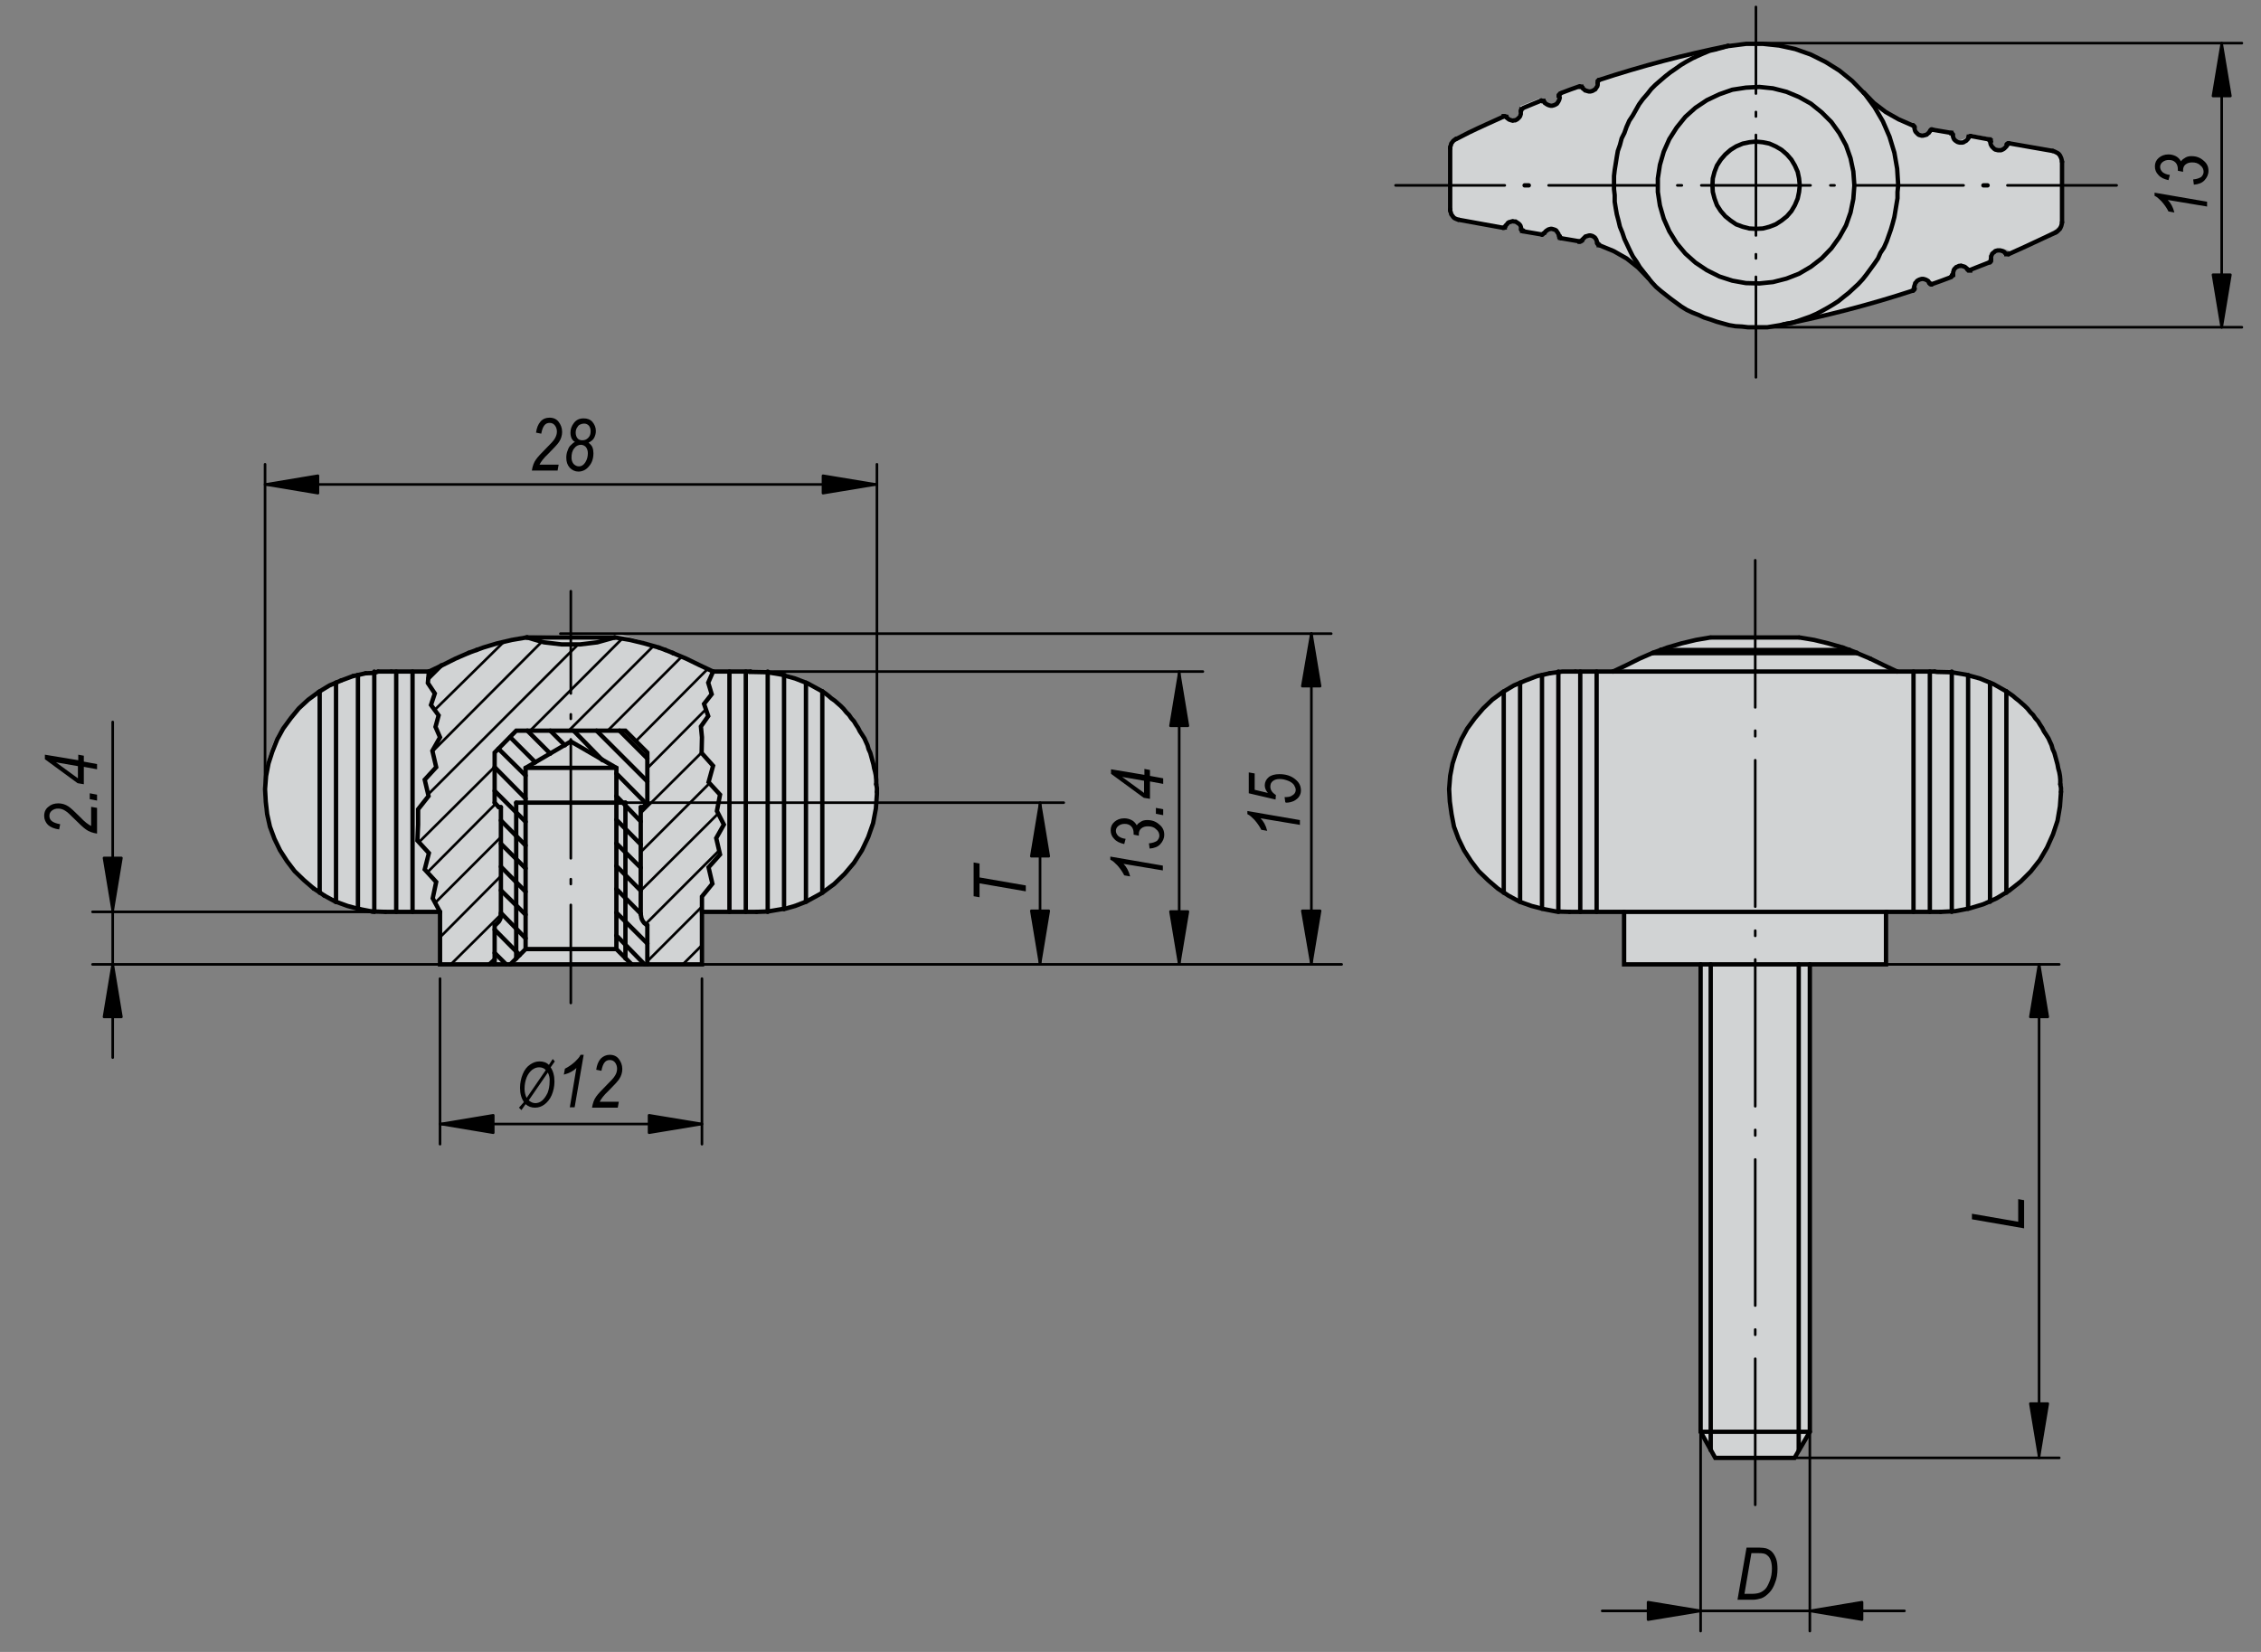 <?xml version="1.0" encoding="utf-8"?>
<!-- Generator: Adobe Illustrator 16.0.3, SVG Export Plug-In . SVG Version: 6.00 Build 0)  -->
<!DOCTYPE svg PUBLIC "-//W3C//DTD SVG 1.1//EN" "http://www.w3.org/Graphics/SVG/1.1/DTD/svg11.dtd">
<svg version="1.1" id="K0274-06652-0004X8" xmlns="http://www.w3.org/2000/svg" xmlns:xlink="http://www.w3.org/1999/xlink" x="0px"
	 y="0px" width="650px" height="475px" viewBox="0 0 650 475" enable-background="new 0 0 650 475" xml:space="preserve">
<rect x="0" y="0" width="650" height="475" fill="#808080" stroke="none"/>
<path fill="#D1D3D4" d="M448,193.3l15.9-0.4l14.6-6.6l11.8-3.3l27,0.2l13.7,3.5l14.4,6.1h15.3c0,0,31.8,5,31.8,34.5
	c0,29.5-31.4,35.1-31.4,35.1l-19.2-0.2l0.2,15l-22,0.2l0.2,133.9l-4.8,7.9l-22,0.2l-5.2-7.6l0.4-134.2l-22.2-0.4l0.2-15.5l-19.2,0.6
	c0,0-31.2-4.8-31.2-34.7S448,193.3,448,193.3z"/>
<line fill="none" stroke="#000000" stroke-width="1.25" stroke-linecap="round" stroke-miterlimit="1.5" x1="488.9" y1="411.7" x2="488.9" y2="277.3"/>
<polyline fill="none" stroke="#000000" stroke-width="1.25" stroke-linecap="round" stroke-miterlimit="1.5" points="488.9,411.7 
	493.1,419.2 515.9,419.2 520.3,411.7 520.3,277.3 "/>
<line fill="none" stroke="#000000" stroke-width="1.25" stroke-linecap="round" stroke-miterlimit="1.5" x1="488.9" y1="411.7" x2="520.3" y2="411.7"/>
<polyline fill="none" stroke="#000000" stroke-width="1.25" stroke-linecap="round" stroke-miterlimit="1.5" points="592.5,227.7 
	592.5,226.6 592.3,225.5 "/>
<line fill="none" stroke="#000000" stroke-width="1.25" stroke-linecap="round" stroke-miterlimit="1.5" x1="452.9" y1="193.1" x2="463.7" y2="193.1"/>
<polyline fill="none" stroke="#000000" stroke-width="1.25" stroke-linecap="round" stroke-miterlimit="1.5" points="452.9,193.1 
	449.1,193.1 445.5,193.6 "/>
<line fill="none" stroke="#000000" stroke-width="1.25" stroke-linecap="round" stroke-miterlimit="1.5" x1="451.2" y1="262.2" x2="466.9" y2="262.2"/>
<polyline fill="none" stroke="#000000" stroke-width="1.25" stroke-linecap="round" stroke-miterlimit="1.5" points="557.9,262.2 
	562.1,262 566.2,261.2 570.2,260 574,258.3 577.6,256.1 580.9,253.5 583.8,250.6 586.4,247.3 588.5,243.7 590.2,239.9 591.5,236 
	592.2,231.9 592.5,227.7 "/>
<line fill="none" stroke="#000000" stroke-width="1.25" stroke-linecap="round" stroke-miterlimit="1.5" x1="576.8" y1="198.8" x2="576.8" y2="256.7"/>
<polyline fill="none" stroke="#000000" stroke-width="1.25" stroke-linecap="round" stroke-miterlimit="1.5" points="576.8,198.8 
	573.1,196.7 569.2,195.1 565.2,194 561,193.3 556.8,193.2 556.2,193.1 "/>
<line fill="none" stroke="#000000" stroke-width="1.25" stroke-linecap="round" stroke-miterlimit="1.5" x1="504.6" y1="193.1" x2="545.4" y2="193.1"/>
<line fill="none" stroke="#000000" stroke-width="1.25" stroke-linecap="round" stroke-miterlimit="1.5" x1="572.1" y1="196.3" x2="572.1" y2="259.3"/>
<line fill="none" stroke="#000000" stroke-width="1.25" stroke-linecap="round" stroke-miterlimit="1.5" x1="565.8" y1="194.1" x2="565.8" y2="261.3"/>
<line fill="none" stroke="#000000" stroke-width="1.25" stroke-linecap="round" stroke-miterlimit="1.5" x1="561.1" y1="193.1" x2="561.1" y2="262.2"/>
<line fill="none" stroke="#000000" stroke-width="1.25" stroke-linecap="round" stroke-miterlimit="1.5" x1="554.8" y1="193.1" x2="554.8" y2="262.2"/>
<line fill="none" stroke="#000000" stroke-width="1.25" stroke-linecap="round" stroke-miterlimit="1.5" x1="550.1" y1="193.1" x2="550.1" y2="262.2"/>
<line fill="none" stroke="#000000" stroke-width="1.25" stroke-linecap="round" stroke-miterlimit="1.5" x1="459" y1="193.1" x2="459" y2="262.2"/>
<line fill="none" stroke="#000000" stroke-width="1.25" stroke-linecap="round" stroke-miterlimit="1.5" x1="454.3" y1="193.1" x2="454.3" y2="262.2"/>
<line fill="none" stroke="#000000" stroke-width="1.25" stroke-linecap="round" stroke-miterlimit="1.5" x1="448" y1="193.1" x2="448" y2="262.2"/>
<line fill="none" stroke="#000000" stroke-width="1.25" stroke-linecap="round" stroke-miterlimit="1.5" x1="443.3" y1="194.1" x2="443.3" y2="261.3"/>
<line fill="none" stroke="#000000" stroke-width="1.25" stroke-linecap="round" stroke-miterlimit="1.5" x1="437" y1="196.3" x2="437" y2="259.3"/>
<line fill="none" stroke="#000000" stroke-width="1.25" stroke-linecap="round" stroke-miterlimit="1.5" x1="432.3" y1="198.8" x2="432.3" y2="256.7"/>
<polyline fill="none" stroke="#000000" stroke-width="1.25" stroke-linecap="round" stroke-miterlimit="1.5" points="545.4,193.1 
	541.6,191.3 537.7,189.4 "/>
<polyline fill="none" stroke="#000000" stroke-width="1.25" stroke-linecap="round" stroke-miterlimit="1.5" points="475.2,187.8 
	533.9,187.8 537.7,189.4 "/>
<line fill="none" stroke="#000000" stroke-width="1.25" stroke-linecap="round" stroke-miterlimit="1.5" x1="533.8" y1="187.7" x2="531.7" y2="186.9"/>
<polyline fill="none" stroke="#000000" stroke-width="1.25" stroke-linecap="round" stroke-miterlimit="1.5" points="529.8,186.2 
	525.6,185 521.5,184 517.3,183.3 "/>
<polyline fill="none" stroke="#000000" stroke-width="1.25" stroke-linecap="round" stroke-miterlimit="1.5" points="491.7,183.3 
	487.6,184 483.4,185 479.3,186.2 477.4,186.9 "/>
<polyline fill="none" stroke="#000000" stroke-width="1.25" stroke-linecap="round" stroke-miterlimit="1.5" points="475.2,187.7 
	471.3,189.4 467.5,191.3 463.7,193.1 "/>
<line fill="none" stroke="#000000" stroke-width="1.25" stroke-linecap="round" stroke-miterlimit="1.5" x1="531.7" y1="186.9" x2="529.8" y2="186.2"/>
<line fill="none" stroke="#000000" stroke-width="1.25" stroke-linecap="round" stroke-miterlimit="1.5" x1="533.9" y1="187.8" x2="533.8" y2="187.7"/>
<line fill="none" stroke="#000000" stroke-width="1.25" stroke-linecap="round" stroke-miterlimit="1.5" x1="477.4" y1="186.9" x2="475.2" y2="187.7"/>
<line fill="none" stroke="#000000" stroke-width="1.25" stroke-linecap="round" stroke-miterlimit="1.5" x1="477.4" y1="186.9" x2="531.7" y2="186.9"/>
<line fill="none" stroke="#000000" stroke-width="1.25" stroke-linecap="round" stroke-miterlimit="1.5" x1="463.7" y1="193.1" x2="504.6" y2="193.1"/>
<line fill="none" stroke="#000000" stroke-width="1.25" stroke-linecap="round" stroke-miterlimit="1.5" x1="545.4" y1="193.1" x2="556.2" y2="193.1"/>
<polyline fill="none" stroke="#000000" stroke-width="1.25" stroke-linecap="round" stroke-miterlimit="1.5" points="445.5,193.6 
	441.9,194.4 438.5,195.7 435.2,197.1 432,199 429,201.2 426.4,203.7 424,206.5 421.8,209.5 420.1,212.6 418.7,216.1 417.6,219.5 
	416.9,223.1 416.6,226.9 416.8,230.5 417.3,234.1 418,237.7 419.3,241.2 420.9,244.5 422.9,247.6 425.1,250.5 427.8,253.1 
	430.6,255.5 433.6,257.5 436.9,259.3 440.3,260.5 443.8,261.4 447.4,262.1 451.2,262.2 "/>
<polyline fill="none" stroke="#000000" stroke-width="1.25" stroke-linecap="round" stroke-miterlimit="1.5" points="592.3,225.5 
	592.3,224.2 592.2,223.1 592,222 591.7,220.9 591.5,219.8 591.2,218.7 590.9,217.6 590.6,216.5 590.1,215.4 589.8,214.3 
	589.3,213.2 588.9,212.3 588.2,211.2 587.6,210.3 587.1,209.3 586.5,208.4 585.9,207.4 585.1,206.5 584.5,205.6 583.7,204.8 
	582.9,203.8 582.1,203 581.3,202.3 580.4,201.5 579.5,200.8 578.7,200.1 577.7,199.4 576.8,198.8 "/>
<line fill="none" stroke="#000000" stroke-width="1.25" stroke-linecap="round" stroke-miterlimit="1.5" x1="492" y1="183.3" x2="517.1" y2="183.3"/>
<polyline fill="none" stroke="#000000" stroke-width="1.25" stroke-linecap="round" stroke-miterlimit="1.5" points="466.9,262.2 
	466.9,277.3 542.2,277.3 542.2,262.2 466.9,262.2 "/>
<line fill="none" stroke="#000000" stroke-width="1.25" stroke-linecap="round" stroke-miterlimit="1.5" x1="542.2" y1="262.2" x2="557.9" y2="262.2"/>
<line fill="none" stroke="#000000" stroke-width="1.25" stroke-linecap="round" stroke-miterlimit="1.5" x1="491.8" y1="417" x2="491.8" y2="277.3"/>
<line fill="none" stroke="#000000" stroke-width="1.25" stroke-linecap="round" stroke-miterlimit="1.5" x1="517.1" y1="417" x2="517.1" y2="277.3"/>
<line fill="none" stroke="#000000" stroke-width="0.75" stroke-linecap="round" stroke-miterlimit="1.5" x1="547.5" y1="463.2" x2="460.6" y2="463.2"/>
<line fill="none" stroke="#000000" stroke-width="0.75" stroke-linecap="round" stroke-miterlimit="1.5" x1="488.9" y1="411.7" x2="488.9" y2="469"/>
<line fill="none" stroke="#000000" stroke-width="0.75" stroke-linecap="round" stroke-miterlimit="1.5" x1="520.3" y1="411.7" x2="520.3" y2="469"/>
<line fill="none" stroke="#000000" stroke-width="0.75" stroke-linecap="round" stroke-miterlimit="1.5" x1="586.2" y1="419.2" x2="586.2" y2="277.3"/>
<line fill="none" stroke="#000000" stroke-width="0.75" stroke-linecap="round" stroke-miterlimit="1.5" x1="515.9" y1="419.2" x2="592" y2="419.2"/>
<line fill="none" stroke="#000000" stroke-width="0.75" stroke-linecap="round" stroke-miterlimit="1.5" x1="542.2" y1="277.3" x2="592" y2="277.3"/>
<line fill="none" stroke="#000000" stroke-width="0.75" stroke-linecap="round" stroke-miterlimit="1.5" x1="504.6" y1="432.7" x2="504.6" y2="390.7"/>
<line fill="none" stroke="#000000" stroke-width="0.75" stroke-linecap="round" stroke-miterlimit="1.5" x1="504.6" y1="383.8" x2="504.6" y2="382.3"/>
<line fill="none" stroke="#000000" stroke-width="0.75" stroke-linecap="round" stroke-miterlimit="1.5" x1="504.6" y1="375.4" x2="504.6" y2="333.4"/>
<line fill="none" stroke="#000000" stroke-width="0.75" stroke-linecap="round" stroke-miterlimit="1.5" x1="504.6" y1="326.5" x2="504.6" y2="324.9"/>
<line fill="none" stroke="#000000" stroke-width="0.75" stroke-linecap="round" stroke-miterlimit="1.5" x1="504.6" y1="318.1" x2="504.6" y2="275.9"/>
<line fill="none" stroke="#000000" stroke-width="0.75" stroke-linecap="round" stroke-miterlimit="1.5" x1="504.6" y1="269.1" x2="504.6" y2="267.6"/>
<line fill="none" stroke="#000000" stroke-width="0.75" stroke-linecap="round" stroke-miterlimit="1.5" x1="504.6" y1="260.7" x2="504.6" y2="218.6"/>
<line fill="none" stroke="#000000" stroke-width="0.75" stroke-linecap="round" stroke-miterlimit="1.5" x1="504.6" y1="211.7" x2="504.6" y2="210.1"/>
<line fill="none" stroke="#000000" stroke-width="0.75" stroke-linecap="round" stroke-miterlimit="1.5" x1="504.6" y1="203.4" x2="504.6" y2="161.1"/>
<g>
	<path d="M581.9,353.2l-15-2.6V349l13.3,2.3v-6.5l1.7,0.3V353.2z"/>
</g>
<g>
	<path d="M499.5,460l2.6-15h3.7c0.8,0,1.5,0.1,1.9,0.2c0.6,0.2,1.2,0.5,1.7,1c0.5,0.5,0.9,1.2,1.2,2c0.3,0.8,0.4,1.8,0.4,2.9
		c0,1.5-0.2,2.8-0.7,4c-0.4,1.2-1,2.2-1.7,2.9s-1.4,1.3-2.3,1.6c-0.7,0.2-1.5,0.4-2.4,0.4H499.5z M501.5,458.3h2
		c0.9,0,1.7-0.1,2.3-0.3c0.6-0.2,1.2-0.6,1.7-1.1s0.9-1.4,1.3-2.4s0.6-2.2,0.6-3.5c0-1.1-0.2-2.1-0.5-2.7c-0.3-0.7-0.8-1.1-1.3-1.4
		c-0.4-0.2-1-0.3-1.9-0.3h-2.2L501.5,458.3z"/>
</g>
<polyline stroke="#000000" stroke-width="0.75" stroke-linecap="round" stroke-linejoin="round" stroke-miterlimit="1.5" points="
	473.8,463.2 473.8,460.7 488.9,463.2 473.8,465.7 473.8,463.2 "/>
<polyline stroke="#000000" stroke-width="0.75" stroke-linecap="round" stroke-linejoin="round" stroke-miterlimit="1.5" points="
	535.3,463.2 535.3,465.7 520.3,463.2 535.3,460.7 535.3,463.2 "/>
<polyline stroke="#000000" stroke-width="0.75" stroke-linecap="round" stroke-linejoin="round" stroke-miterlimit="1.5" points="
	586.2,292.4 583.7,292.4 586.2,277.3 588.7,292.4 586.2,292.4 "/>
<polyline stroke="#000000" stroke-width="0.75" stroke-linecap="round" stroke-linejoin="round" stroke-miterlimit="1.5" points="
	586.2,403.6 588.7,403.6 586.2,418.7 583.7,403.6 586.2,403.6 "/>
<path fill="#D1D3D4" d="M107.8,192.9l15.1,0.7c0,0,10.5-5.7,16.1-7.8c5.5-2,12-3,12-3l27.1-0.4c0,0,8.5,2.2,13.7,4.4
	c5.2,2.2,12.9,6.1,12.9,6.1l16.4-0.2c0,0,30.6,2.8,30.6,37.5c0,27.5-31,31.6-31,31.6h-19v15.1l-75.5,0.2v-15l-19-0.2
	c0,0-31.4-4.2-31.4-34.3S107.8,192.9,107.8,192.9z"/>
<path fill="#D1D3D4" d="M417.3,40.3l14.4-7c0,0,2.2,2,3.7,1.1c1.5-0.9,1.7-3.9,1.7-3.9l5.5-2.2c0,0,1.8,3.1,3.9,1.8s2.4-3.7,2.4-3.7
	l4.8-2c0,0,3,2.8,4.1,1.7c1.1-1.1,2.4-3.5,2.4-3.5s12.2-3.9,17.9-5.5c5.7-1.7,26.4-4.8,26.4-4.8s8.1,0,13.7,2.6
	c5.5,2.6,10,4.6,14.6,8.9c4.6,4.2,8.3,8.1,8.3,8.1l8.5,3.7c0,0,0.7,2.8,2.2,3.1C553.2,39,555,37,555,37l5.2,0.6c0,0,0.6,2,2.4,2.6
	c1.8,0.6,3.9-1.7,3.9-1.7l4.8,0.9c0,0,0.6,3.3,2.6,3.7c2,0.4,3.7-2.2,3.7-2.2l12.9,2.6l1.8,2.4l0.6,18.1l-2,2l-12.4,6.6
	c0,0-2.8-1.7-4.4-0.9s-2.8,3.5-2.8,3.5l-5,2.4c0,0-2-2.2-3.1-1.8c-1.1,0.4-3,3.9-3,3.9l-4.8,1.5c0,0-2-2-3.7-1.3
	c-1.7,0.7-2.6,3.9-2.6,3.9s-9.2,2.8-14.2,4.1c-5,1.3-22.9,5.4-22.9,5.4l-7.6,0.6c0,0-10.3-0.4-13.3-1.8c-3-1.5-8.9-4.1-12.2-7
	c-3.3-3-8.9-9.2-8.9-9.2s-3.7-2.8-5.9-3.3c-2.2-0.6-5.2-2.2-5.2-2.2s-0.4-2.6-1.8-2.8c-1.5-0.2-3.7,1.8-3.7,1.8l-4.8-0.7
	c0,0-1.1-2.8-2.8-3c-1.7-0.2-3.3,1.7-3.3,1.7l-5.4-0.7c0,0-0.7-2.8-2.2-3c-1.5-0.2-3.5,2-3.5,2l-12.9-2.8l-2-2.4V42.9L417.3,40.3z"
	/>
<polyline fill="none" stroke="#000000" stroke-width="1.25" stroke-linecap="round" stroke-miterlimit="1.5" points="252.1,227.7 
	252.1,226.6 251.9,225.5 "/>
<line fill="none" stroke="#000000" stroke-width="1.25" stroke-linecap="round" stroke-miterlimit="1.5" x1="112.5" y1="193.1" x2="108.7" y2="193.1"/>
<line fill="none" stroke="#000000" stroke-width="1.25" stroke-linecap="round" stroke-miterlimit="1.5" x1="236.4" y1="198.8" x2="236.4" y2="256.7"/>
<line fill="none" stroke="#000000" stroke-width="1.25" stroke-linecap="round" stroke-miterlimit="1.5" x1="231.7" y1="196.3" x2="231.7" y2="259.3"/>
<line fill="none" stroke="#000000" stroke-width="1.25" stroke-linecap="round" stroke-miterlimit="1.5" x1="225.4" y1="194.1" x2="225.4" y2="261.3"/>
<line fill="none" stroke="#000000" stroke-width="1.25" stroke-linecap="round" stroke-miterlimit="1.5" x1="214.4" y1="193.1" x2="214.4" y2="262.2"/>
<line fill="none" stroke="#000000" stroke-width="1.25" stroke-linecap="round" stroke-miterlimit="1.5" x1="209.7" y1="193.1" x2="209.7" y2="262.2"/>
<line fill="none" stroke="#000000" stroke-width="1.25" stroke-linecap="round" stroke-miterlimit="1.5" x1="118.6" y1="193.1" x2="118.6" y2="262.2"/>
<line fill="none" stroke="#000000" stroke-width="1.25" stroke-linecap="round" stroke-miterlimit="1.5" x1="113.9" y1="193.1" x2="113.9" y2="262.2"/>
<polyline fill="none" stroke="#000000" stroke-width="1.25" stroke-linecap="round" stroke-miterlimit="1.5" points="205,193.1 
	201.2,191.3 197.3,189.4 193.5,187.8 "/>
<line fill="none" stroke="#000000" stroke-width="1.25" stroke-linecap="round" stroke-miterlimit="1.5" x1="193.3" y1="187.7" x2="191.3" y2="186.9"/>
<polyline fill="none" stroke="#000000" stroke-width="1.25" stroke-linecap="round" stroke-miterlimit="1.5" points="189.4,186.2 
	185.2,185 181.1,184 176.9,183.3 176.7,183.3 "/>
<polyline fill="none" stroke="#000000" stroke-width="1.25" stroke-linecap="round" stroke-miterlimit="1.5" points="151.3,183.3 
	147.2,184 142.9,185 138.9,186.2 137,186.9 "/>
<polyline fill="none" stroke="#000000" stroke-width="1.25" stroke-linecap="round" stroke-miterlimit="1.5" points="134.8,187.7 
	130.9,189.4 127.1,191.3 123.3,193.1 "/>
<line fill="none" stroke="#000000" stroke-width="1.25" stroke-linecap="round" stroke-miterlimit="1.5" x1="191.3" y1="186.9" x2="189.4" y2="186.2"/>
<line fill="none" stroke="#000000" stroke-width="1.25" stroke-linecap="round" stroke-miterlimit="1.5" x1="193.5" y1="187.8" x2="193.3" y2="187.7"/>
<line fill="none" stroke="#000000" stroke-width="1.25" stroke-linecap="round" stroke-miterlimit="1.5" x1="137" y1="186.9" x2="134.8" y2="187.7"/>
<polyline fill="none" stroke="#000000" stroke-width="1.25" stroke-linecap="round" stroke-miterlimit="1.5" points="151.6,183.3 
	153.9,184 156.4,184.7 159,185 161.5,185.3 164.1,185.3 166.7,185.3 169.2,185 171.7,184.7 174.2,184 176.7,183.3 "/>
<line fill="none" stroke="#000000" stroke-width="1.25" stroke-linecap="round" stroke-miterlimit="1.5" x1="101.5" y1="194.4" x2="98" y2="195.7"/>
<polyline fill="none" stroke="#000000" stroke-width="1.25" stroke-linecap="round" stroke-miterlimit="1.5" points="91.6,199 
	88.6,201.2 85.9,203.7 83.6,206.5 81.4,209.5 79.7,212.6 78.3,216.1 77.2,219.5 76.5,223.1 76.2,226.9 76.4,230.5 76.8,234.1 
	77.6,237.7 78.9,241.2 80.5,244.5 82.5,247.6 84.7,250.5 87.4,253.1 90.2,255.5 "/>
<line fill="none" stroke="#000000" stroke-width="1.25" stroke-linecap="round" stroke-miterlimit="1.5" x1="93.2" y1="257.5" x2="96.5" y2="259.3"/>
<line fill="none" stroke="#000000" stroke-width="1.25" stroke-linecap="round" stroke-miterlimit="1.5" x1="103.4" y1="261.4" x2="107" y2="262.1"/>
<polyline fill="none" stroke="#000000" stroke-width="1.25" stroke-linecap="round" stroke-miterlimit="1.5" points="251.9,225.5 
	251.9,224.2 251.8,223.1 251.6,222 251.3,220.9 251.1,219.8 250.8,218.7 250.5,217.6 250.2,216.5 249.7,215.4 249.4,214.3 
	248.9,213.2 248.5,212.3 247.8,211.2 247.2,210.3 246.7,209.3 246.1,208.4 245.5,207.4 244.7,206.5 244.1,205.6 243.3,204.8 
	242.5,203.8 241.7,203 240.9,202.3 240,201.5 239,200.8 238.2,200.1 237.3,199.4 236.4,198.8 "/>
<line fill="none" stroke="#000000" stroke-width="1.25" stroke-linecap="round" stroke-miterlimit="1.5" x1="151.6" y1="183.3" x2="151.3" y2="183.3"/>
<line fill="none" stroke="#000000" stroke-width="1.25" stroke-linecap="round" stroke-miterlimit="1.5" x1="151.6" y1="183.3" x2="176.7" y2="183.3"/>
<polyline fill="none" stroke="#000000" stroke-width="1.25" stroke-linecap="round" stroke-miterlimit="1.5" points="126.5,262.2 
	126.5,277.3 142.2,277.3 "/>
<polyline fill="none" stroke="#000000" stroke-width="1.25" stroke-linecap="round" stroke-miterlimit="1.5" points="186.1,277.3 
	201.8,277.3 201.8,262.2 "/>
<polyline fill="none" stroke="#000000" stroke-width="1.25" stroke-linecap="round" stroke-miterlimit="1.5" points="112.5,193.1 
	113.9,193.1 118.6,193.1 123.3,193.1 "/>
<polyline fill="none" stroke="#000000" stroke-width="1.25" stroke-linecap="round" stroke-miterlimit="1.5" points="108.7,193.1 
	107.6,193.5 105.1,193.6 "/>
<polyline fill="none" stroke="#000000" stroke-width="1.25" stroke-linecap="round" stroke-miterlimit="1.5" points="110.8,262.2 
	113.9,262.2 118.6,262.2 126.5,262.2 "/>
<polyline fill="none" stroke="#000000" stroke-width="1.25" stroke-linecap="round" stroke-miterlimit="1.5" points="217.5,262.2 
	220.5,262.1 220.7,262.1 224.8,261.4 225.4,261.3 "/>
<polyline fill="none" stroke="#000000" stroke-width="1.25" stroke-linecap="round" stroke-miterlimit="1.5" points="225.4,261.4 
	228.6,260.5 231.7,259.3 231.7,259.3 235.9,257 236.4,256.7 239.8,254.2 242.8,251.3 245.5,248.1 247.8,244.5 249.6,240.7 
	251,236.7 251.8,232.5 252.1,228.3 252.1,227.7 "/>
<polyline fill="none" stroke="#000000" stroke-width="1.25" stroke-linecap="round" stroke-miterlimit="1.5" points="236.4,198.8 
	232.2,196.5 231.7,196.3 228.6,195.1 225.4,194.2 225.4,194.1 221.2,193.4 220.7,193.3 215.8,193.2 215.8,193.1 "/>
<polyline fill="none" stroke="#000000" stroke-width="1.25" stroke-linecap="round" stroke-miterlimit="1.5" points="220.7,193.1 
	220.7,193.3 220.7,262.1 220.7,262.2 "/>
<polyline fill="none" stroke="#000000" stroke-width="1.25" stroke-linecap="round" stroke-miterlimit="1.5" points="107.6,193.1 
	107.6,193.5 107.6,262.1 107.6,262.2 "/>
<line fill="none" stroke="#000000" stroke-width="1.25" stroke-linecap="round" stroke-miterlimit="1.5" x1="102.9" y1="194.1" x2="102.9" y2="194.1"/>
<line fill="none" stroke="#000000" stroke-width="1.25" stroke-linecap="round" stroke-miterlimit="1.5" x1="102.9" y1="194.1" x2="102.9" y2="261.3"/>
<line fill="none" stroke="#000000" stroke-width="1.25" stroke-linecap="round" stroke-miterlimit="1.5" x1="96.6" y1="196.3" x2="96.6" y2="196.3"/>
<line fill="none" stroke="#000000" stroke-width="1.25" stroke-linecap="round" stroke-miterlimit="1.5" x1="96.6" y1="196.3" x2="96.6" y2="259.3"/>
<polyline fill="none" stroke="#000000" stroke-width="1.25" stroke-linecap="round" stroke-miterlimit="1.5" points="91.9,198.8 
	91.9,256.6 91.9,256.7 "/>
<polyline fill="none" stroke="#000000" stroke-width="1.25" stroke-linecap="round" stroke-miterlimit="1.5" points="205,193.1 
	209.7,193.1 214.4,193.1 215.8,193.1 "/>
<polyline fill="none" stroke="#000000" stroke-width="1.25" stroke-linecap="round" stroke-miterlimit="1.5" points="105.1,193.6 
	102.9,194.1 101.5,194.4 "/>
<polyline fill="none" stroke="#000000" stroke-width="1.25" stroke-linecap="round" stroke-miterlimit="1.5" points="98,195.7 
	96.6,196.3 94.7,197.1 91.9,198.8 91.6,199 "/>
<polyline fill="none" stroke="#000000" stroke-width="1.25" stroke-linecap="round" stroke-miterlimit="1.5" points="90.2,255.5 
	91.9,256.6 93.2,257.5 "/>
<polyline fill="none" stroke="#000000" stroke-width="1.25" stroke-linecap="round" stroke-miterlimit="1.5" points="96.5,259.3 
	96.6,259.3 99.9,260.5 102.9,261.3 103.4,261.4 "/>
<polyline fill="none" stroke="#000000" stroke-width="1.25" stroke-linecap="round" stroke-miterlimit="1.5" points="107,262.1 
	107.6,262.1 110.8,262.2 "/>
<polyline fill="none" stroke="#000000" stroke-width="1.25" stroke-linecap="round" stroke-miterlimit="1.5" points="201.8,262.2 
	209.7,262.2 214.4,262.2 217.5,262.2 "/>
<line fill="none" stroke="#000000" stroke-width="1.25" stroke-linecap="round" stroke-miterlimit="1.5" x1="184.2" y1="232.1" x2="184.9" y2="232.1"/>
<polyline fill="none" stroke="#000000" stroke-width="1.25" stroke-linecap="round" stroke-miterlimit="1.5" points="186.1,230.8 
	186.1,216.4 179.8,210.1 148.4,210.1 142.2,216.4 142.2,230.8 "/>
<line fill="none" stroke="#000000" stroke-width="1.25" stroke-linecap="round" stroke-miterlimit="1.5" x1="143.4" y1="232.1" x2="144" y2="232.1"/>
<line fill="none" stroke="#000000" stroke-width="1.25" stroke-linecap="round" stroke-miterlimit="1.5" x1="186.1" y1="230.8" x2="184.9" y2="232.1"/>
<line fill="none" stroke="#000000" stroke-width="1.25" stroke-linecap="round" stroke-miterlimit="1.5" x1="142.2" y1="230.8" x2="143.4" y2="232.1"/>
<line fill="none" stroke="#000000" stroke-width="1.25" stroke-linecap="round" stroke-miterlimit="1.5" x1="144" y1="232.1" x2="144" y2="262.9"/>
<line fill="none" stroke="#000000" stroke-width="1.25" stroke-linecap="round" stroke-miterlimit="1.5" x1="184.2" y1="262.9" x2="184.2" y2="232.1"/>
<polyline fill="none" stroke="#000000" stroke-width="1.25" stroke-linecap="round" stroke-miterlimit="1.5" points="142.2,266 
	142.2,277.3 146.7,277.3 "/>
<line fill="none" stroke="#000000" stroke-width="1.25" stroke-linecap="round" stroke-miterlimit="1.5" x1="186.1" y1="277.3" x2="186.1" y2="266"/>
<polyline fill="none" stroke="#000000" stroke-width="1.25" stroke-linecap="round" stroke-miterlimit="1.5" points="184.2,262.9 
	184.3,263.4 184.4,264 184.6,264.5 184.9,265 185.2,265.4 185.7,265.8 186.1,266.1 186.1,266 "/>
<polyline fill="none" stroke="#000000" stroke-width="1.25" stroke-linecap="round" stroke-miterlimit="1.5" points="144,262.9 
	144,263.4 143.9,264 143.7,264.5 143.4,265 143,265.4 142.6,265.8 142.2,266.1 142.2,266 "/>
<polyline fill="none" stroke="#000000" stroke-width="1.25" stroke-linecap="round" stroke-miterlimit="1.5" points="181.6,277.3 
	177.2,272.9 177.2,220.8 164.1,213.2 151.1,220.8 151.1,272.9 146.7,277.3 "/>
<line fill="none" stroke="#000000" stroke-width="1.25" stroke-linecap="round" stroke-miterlimit="1.5" x1="177.2" y1="272.9" x2="151.1" y2="272.9"/>
<line fill="none" stroke="#000000" stroke-width="1.25" stroke-linecap="round" stroke-miterlimit="1.5" x1="177.2" y1="220.8" x2="151.1" y2="220.8"/>
<polyline fill="none" stroke="#000000" stroke-width="1.25" stroke-linecap="round" stroke-miterlimit="1.5" points="146.7,277.3 
	181.6,277.3 186.1,277.3 "/>
<line fill="none" stroke="#000000" stroke-width="1.25" stroke-linecap="round" stroke-miterlimit="1.5" x1="179.8" y1="230.8" x2="148.4" y2="230.8"/>
<polyline fill="none" stroke="#000000" stroke-width="1.25" stroke-linecap="round" stroke-miterlimit="1.5" points="533.1,53.3 
	532.8,49.3 532,45.5 530.7,41.8 528.8,38.3 526.5,35.1 523.7,32.3 520.6,29.8 517.2,27.9 513.6,26.4 509.7,25.4 505.8,25 
	501.9,25.2 498,25.8 494.3,27.1 490.7,28.8 487.4,31 484.5,33.6 482,36.7 479.9,40 478.3,43.6 477.2,47.4 476.6,51.3 476.6,55.2 
	477.2,59.1 478.3,62.9 479.9,66.5 482,69.9 484.5,72.9 487.4,75.5 490.7,77.7 494.3,79.5 498,80.7 501.9,81.4 505.8,81.5 
	509.7,81.1 513.6,80.1 517.2,78.7 520.6,76.7 523.7,74.3 526.5,71.4 528.8,68.2 530.7,64.8 532,61.1 532.8,57.2 533.1,53.3 "/>
<polyline fill="none" stroke="#000000" stroke-width="1.25" stroke-linecap="round" stroke-miterlimit="1.5" points="545.7,53.3 
	545.4,48.5 544.6,43.9 543.2,39.3 541.3,34.9 538.9,30.8 536.1,27 535.8,26.7 "/>
<line fill="none" stroke="#000000" stroke-width="1.25" stroke-linecap="round" stroke-miterlimit="1.5" x1="416.9" y1="60.2" x2="416.9" y2="42.7"/>
<line fill="none" stroke="#000000" stroke-width="1.25" stroke-linecap="round" stroke-miterlimit="1.5" x1="592.8" y1="46.5" x2="592.8" y2="63.9"/>
<path fill="none" stroke="#000000" stroke-width="1.25" stroke-linecap="round" stroke-miterlimit="1.5" d="M496.8,13.2
	c-12.5,2.5-24.9,5.8-37.1,9.8l-0.1,0.1"/>
<path fill="none" stroke="#000000" stroke-width="1.25" stroke-linecap="round" stroke-miterlimit="1.5" d="M512.7,93.3
	c12.5-2.5,24.9-5.7,37.1-9.7l0.1,0"/>
<polyline fill="none" stroke="#000000" stroke-width="1.25" stroke-linecap="round" stroke-miterlimit="1.5" points="496.8,13.2 
	495.1,13.7 493.2,14.2 "/>
<line fill="none" stroke="#000000" stroke-width="1.25" stroke-linecap="round" stroke-miterlimit="1.5" x1="419.4" y1="63.2" x2="432.1" y2="65.5"/>
<line fill="none" stroke="#000000" stroke-width="1.25" stroke-linecap="round" stroke-miterlimit="1.5" x1="590.1" y1="43.4" x2="577.5" y2="41.2"/>
<polyline fill="none" stroke="#000000" stroke-width="1.25" stroke-linecap="round" stroke-miterlimit="1.5" points="554.8,81.4 
	554.5,81.1 554.3,80.8 554,80.6 553.6,80.4 553.3,80.3 552.9,80.2 552.5,80.2 552.1,80.3 551.8,80.4 551.4,80.6 551.1,80.8 
	550.9,81.1 550.6,81.4 550.5,81.8 550.4,82.1 550.3,82.5 550.3,82.9 550.4,82.9 "/>
<path fill="none" stroke="#000000" stroke-width="1.25" stroke-linecap="round" stroke-miterlimit="1.5" d="M555.4,81.7
	c1.7-0.6,3.4-1.2,5.2-1.9l0.3-0.2"/>
<polyline fill="none" stroke="#000000" stroke-width="1.25" stroke-linecap="round" stroke-miterlimit="1.5" points="454.9,25.2 
	455.1,25.5 455.4,25.7 455.7,26 456.1,26.1 456.4,26.2 456.8,26.3 457.2,26.3 457.6,26.2 457.9,26.1 458.2,25.9 458.6,25.7 
	458.8,25.4 459,25.1 459.2,24.8 459.3,24.4 459.3,24 459.3,23.6 459.3,23.8 "/>
<path fill="none" stroke="#000000" stroke-width="1.25" stroke-linecap="round" stroke-miterlimit="1.5" d="M454.1,24.8
	c-1.7,0.6-3.4,1.2-5.2,1.9l-0.3,0.2"/>
<polyline fill="none" stroke="#000000" stroke-width="1.25" stroke-linecap="round" stroke-miterlimit="1.5" points="550.4,36.6 
	550.4,37 550.5,37.4 550.6,37.7 550.8,38 551.1,38.3 551.4,38.6 551.7,38.8 552.1,38.9 552.4,39 552.8,39 553.2,38.9 553.6,38.8 
	553.9,38.7 554.2,38.4 554.5,38.2 554.7,37.9 554.9,37.5 554.9,37.6 "/>
<polyline fill="none" stroke="#000000" stroke-width="1.25" stroke-linecap="round" stroke-miterlimit="1.5" points="459.1,69.9 
	459.1,69.6 459,69.2 458.9,68.9 458.7,68.6 458.5,68.3 458.2,68.1 457.9,67.9 457.6,67.8 457.2,67.7 456.9,67.7 456.5,67.8 
	456.2,67.9 455.8,68 455.6,68.2 455.3,68.5 455.1,68.7 454.9,69.1 454.8,69.1 "/>
<polyline fill="none" stroke="#000000" stroke-width="1.25" stroke-linecap="round" stroke-miterlimit="1.5" points="565.6,77.4 
	565.4,77.2 565.1,76.9 564.8,76.7 564.5,76.6 564.1,76.5 563.8,76.4 563.4,76.5 563.1,76.5 562.7,76.7 562.4,76.8 562.1,77.1 
	561.9,77.3 561.7,77.6 561.6,78 561.5,78.3 561.5,78.7 561.5,79 561.4,79 "/>
<path fill="none" stroke="#000000" stroke-width="1.25" stroke-linecap="round" stroke-miterlimit="1.5" d="M566.4,77.6
	c1.7-0.7,3.4-1.3,5.1-2l0.6-0.2"/>
<polyline fill="none" stroke="#000000" stroke-width="1.25" stroke-linecap="round" stroke-miterlimit="1.5" points="443.9,29.2 
	444.1,29.6 444.4,29.8 444.7,30 445.1,30.2 445.4,30.3 445.8,30.4 446.2,30.4 446.6,30.3 446.9,30.2 447.3,30 447.6,29.8 
	447.8,29.5 448,29.2 448.2,28.8 448.3,28.5 448.4,28.1 448.3,27.7 448.2,27.5 "/>
<path fill="none" stroke="#000000" stroke-width="1.25" stroke-linecap="round" stroke-miterlimit="1.5" d="M443.1,28.9
	c-1.7,0.7-3.4,1.4-5.1,2.1l-0.4,0.3"/>
<polyline fill="none" stroke="#000000" stroke-width="1.25" stroke-linecap="round" stroke-miterlimit="1.5" points="576.6,72.9 
	576.3,72.6 576.1,72.4 575.7,72.2 575.4,72.1 575,72 574.6,72 574.3,72 573.9,72.1 573.6,72.2 573.3,72.5 573,72.7 572.7,73 
	572.6,73.3 572.4,73.7 572.4,74 572.4,74.4 572.4,74.8 572.4,74.6 "/>
<path fill="none" stroke="#000000" stroke-width="1.25" stroke-linecap="round" stroke-miterlimit="1.5" d="M577.4,73.1
	c3.3-1.5,6.7-3,10-4.6l3.7-1.7"/>
<polyline fill="none" stroke="#000000" stroke-width="1.25" stroke-linecap="round" stroke-miterlimit="1.5" points="433.1,33.6 
	433.3,33.9 433.6,34.2 433.9,34.4 434.2,34.5 434.5,34.6 434.9,34.7 435.3,34.6 435.6,34.6 436,34.4 436.3,34.2 436.5,34 
	436.8,33.7 437,33.4 437.1,33.1 437.2,32.8 437.2,32.4 437.2,32 437.2,31.9 "/>
<path fill="none" stroke="#000000" stroke-width="1.25" stroke-linecap="round" stroke-miterlimit="1.5" d="M432.3,33.5
	c-3.3,1.5-6.7,3-10,4.6l-3.7,1.9"/>
<polyline fill="none" stroke="#000000" stroke-width="1.25" stroke-linecap="round" stroke-miterlimit="1.5" points="561.4,38.7 
	561.4,39 561.5,39.4 561.6,39.7 561.8,40.1 562.1,40.4 562.4,40.6 562.7,40.8 563,40.9 563.4,41 563.8,41 564.1,41 564.5,40.9 
	564.8,40.7 565.2,40.5 565.4,40.3 565.7,40 565.9,39.7 565.9,39.5 "/>
<line fill="none" stroke="#000000" stroke-width="1.25" stroke-linecap="round" stroke-miterlimit="1.5" x1="560.9" y1="38.2" x2="555.6" y2="37.3"/>
<polyline fill="none" stroke="#000000" stroke-width="1.25" stroke-linecap="round" stroke-miterlimit="1.5" points="448.2,67.9 
	448.1,67.5 448,67.2 447.8,66.9 447.6,66.6 447.4,66.3 447.1,66.1 446.8,66 446.5,65.9 446.1,65.8 445.8,65.8 445.4,65.9 445.1,66 
	444.8,66.2 444.5,66.4 444.3,66.6 444.1,66.9 443.9,67.2 443.8,67.1 "/>
<line fill="none" stroke="#000000" stroke-width="1.25" stroke-linecap="round" stroke-miterlimit="1.5" x1="448.8" y1="68.5" x2="454.1" y2="69.4"/>
<polyline fill="none" stroke="#000000" stroke-width="1.25" stroke-linecap="round" stroke-miterlimit="1.5" points="572.2,40.7 
	572.2,41.1 572.3,41.5 572.5,41.9 572.7,42.2 573,42.5 573.3,42.8 573.6,43 574,43.1 574.4,43.2 574.8,43.2 575.2,43.2 575.5,43.1 
	575.9,42.9 576.2,42.7 576.5,42.4 576.8,42.1 577,41.8 576.9,41.5 "/>
<line fill="none" stroke="#000000" stroke-width="1.25" stroke-linecap="round" stroke-miterlimit="1.5" x1="571.9" y1="40.1" x2="566.5" y2="39.1"/>
<polyline fill="none" stroke="#000000" stroke-width="1.25" stroke-linecap="round" stroke-miterlimit="1.5" points="437.3,66 
	437.3,65.6 437.2,65.2 437.1,64.9 436.9,64.6 436.6,64.3 436.3,64.1 436,63.9 435.7,63.7 435.3,63.7 434.9,63.6 434.5,63.7 
	434.2,63.8 433.8,63.9 433.5,64.1 433.3,64.4 433,64.7 432.8,65 432.8,65 "/>
<line fill="none" stroke="#000000" stroke-width="1.25" stroke-linecap="round" stroke-miterlimit="1.5" x1="437.8" y1="66.5" x2="443.1" y2="67.4"/>
<polyline fill="none" stroke="#000000" stroke-width="1.25" stroke-linecap="round" stroke-miterlimit="1.5" points="535.8,26.6 
	538.7,29.6 542.1,32.2 545.8,34.3 549.7,36 549.9,36 "/>
<polyline fill="none" stroke="#000000" stroke-width="1.25" stroke-linecap="round" stroke-miterlimit="1.5" points="535.8,26.7 
	532.5,23.3 528.8,20.3 524.8,17.8 520.6,15.7 516.1,14.1 511.5,13.1 506.8,12.6 502,12.6 497.3,13.2 496.8,13.2 "/>
<polyline fill="none" stroke="#000000" stroke-width="1.25" stroke-linecap="round" stroke-miterlimit="1.5" points="418.6,39.9 
	418.2,40.2 417.8,40.5 417.5,40.9 417.2,41.3 417.1,41.8 416.9,42.2 416.9,42.7 416.9,42.7 "/>
<polyline fill="none" stroke="#000000" stroke-width="1.25" stroke-linecap="round" stroke-miterlimit="1.5" points="591,66.8 
	591.5,66.5 591.8,66.2 592.2,65.8 592.4,65.4 592.6,64.9 592.7,64.5 592.8,64 592.8,63.9 "/>
<polyline fill="none" stroke="#000000" stroke-width="1.25" stroke-linecap="round" stroke-miterlimit="1.5" points="416.9,60.2 
	416.9,60.7 417.1,61.1 417.2,61.6 417.5,62 417.8,62.4 418.1,62.7 418.5,62.9 419,63.1 419.5,63.3 419.4,63.2 "/>
<polyline fill="none" stroke="#000000" stroke-width="1.25" stroke-linecap="round" stroke-miterlimit="1.5" points="592.8,46.5 
	592.7,46 592.6,45.6 592.4,45.1 592.2,44.7 591.9,44.3 591.5,44 591.1,43.8 590.7,43.6 590.2,43.4 590.1,43.4 "/>
<polyline fill="none" stroke="#000000" stroke-width="1.25" stroke-linecap="round" stroke-miterlimit="1.5" points="493.2,14.2 
	491.5,14.6 489.8,15.3 488,16.1 486.5,16.8 484.7,17.8 483.2,18.7 481.8,19.7 480.2,20.8 478.8,21.9 477.4,23.1 475.9,24.4 
	474.7,25.6 473.6,27 472.3,28.5 471.2,30 470.3,31.6 469.4,33.2 468.4,34.7 467.6,36.5 467,38.2 466.2,39.8 465.7,41.7 465.1,43.4 
	464.8,45.1 464.5,47 464.2,48.9 464,50.6 464,52.5 464,54.4 464.2,56.1 464.2,58 464.5,59.9 464.8,61.6 465.3,63.5 465.7,65.2 
	466.4,66.9 467,68.7 467.8,70.4 468.6,72.1 469.4,73.7 470.5,75.3 471.4,76.8 472.5,78.2 473.6,79.6 474.8,81.1 476.1,82.5 
	477.5,83.7 478.9,84.8 480.3,85.9 481.8,87 483.3,88.1 484.9,89.1 486.6,89.9 488.4,90.6 489.9,91.3 491.8,91.9 493.5,92.5 
	495.3,93 497.1,93.5 498.9,93.8 500.8,93.9 502.5,94.1 504.4,94.1 506.3,94.1 508.1,94.1 509.9,93.8 511.7,93.5 513.5,93.1 
	515.4,92.8 517.1,92.2 518.8,91.6 520.5,91 522.3,90.2 523.8,89.4 525.6,88.4 527.1,87.5 528.5,86.6 530.1,85.3 531.5,84.2 
	532.9,82.9 534.2,81.7 535.5,80.3 536.6,78.9 537.7,77.4 538.8,75.9 539.9,74.3 540.6,72.7 541.6,71.2 542.4,69.4 543,67.7 
	543.6,66 544.1,64.3 544.6,62.4 544.9,60.6 545.2,58.8 545.5,57 545.5,55.2 545.7,53.3 "/>
<polyline fill="none" stroke="#000000" stroke-width="1.25" stroke-linecap="round" stroke-miterlimit="1.5" points="473.9,80 
	470.9,76.9 467.6,74.3 463.9,72.2 460,70.6 459.8,70.5 "/>
<polyline fill="none" stroke="#000000" stroke-width="1.25" stroke-linecap="round" stroke-miterlimit="1.5" points="433.1,33.8 
	433,33.7 433,33.6 432.9,33.6 432.8,33.5 432.7,33.5 432.6,33.4 432.5,33.4 432.4,33.4 432.3,33.4 432.3,33.5 "/>
<polyline fill="none" stroke="#000000" stroke-width="1.25" stroke-linecap="round" stroke-miterlimit="1.5" points="437.6,31.3 
	437.6,31.3 437.5,31.4 437.4,31.4 437.4,31.5 437.4,31.5 437.3,31.6 437.3,31.7 437.3,31.7 437.3,31.8 437.2,31.9 "/>
<polyline fill="none" stroke="#000000" stroke-width="1.25" stroke-linecap="round" stroke-miterlimit="1.5" points="443.9,29.2 
	443.9,29.2 443.8,29.1 443.7,29.1 443.7,29 443.6,29 443.5,29 443.4,29 443.3,29 443.2,29 443.1,28.9 "/>
<polyline fill="none" stroke="#000000" stroke-width="1.25" stroke-linecap="round" stroke-miterlimit="1.5" points="448.6,26.9 
	448.5,26.9 448.4,27 448.4,27 448.3,27.1 448.2,27.2 448.2,27.3 448.2,27.3 448.1,27.4 448.1,27.5 448.2,27.5 "/>
<polyline fill="none" stroke="#000000" stroke-width="1.25" stroke-linecap="round" stroke-miterlimit="1.5" points="454.9,25.2 
	454.9,25.1 454.8,25 454.7,25 454.6,25 454.6,24.9 454.5,24.9 454.4,24.9 454.3,24.9 454.2,25 454.1,25 "/>
<polyline fill="none" stroke="#000000" stroke-width="1.25" stroke-linecap="round" stroke-miterlimit="1.5" points="459.8,23 
	459.7,23 459.6,23 459.5,23.1 459.4,23.2 459.4,23.2 459.3,23.3 459.3,23.4 459.3,23.5 459.3,23.6 459.3,23.8 "/>
<polyline fill="none" stroke="#000000" stroke-width="1.25" stroke-linecap="round" stroke-miterlimit="1.5" points="432.8,65 
	432.7,65.1 432.7,65.2 432.6,65.3 432.6,65.4 432.5,65.4 432.4,65.5 432.3,65.5 432.2,65.5 432.1,65.5 432.1,65.5 "/>
<polyline fill="none" stroke="#000000" stroke-width="1.25" stroke-linecap="round" stroke-miterlimit="1.5" points="437.3,65.8 
	437.3,65.9 437.4,66 437.4,66.1 437.4,66.2 437.5,66.3 437.6,66.3 437.6,66.4 437.7,66.4 437.8,66.4 437.8,66.5 "/>
<polyline fill="none" stroke="#000000" stroke-width="1.25" stroke-linecap="round" stroke-miterlimit="1.5" points="443.8,67.1 
	443.7,67.2 443.6,67.3 443.6,67.3 443.5,67.4 443.4,67.4 443.3,67.5 443.2,67.5 443.1,67.5 443,67.5 443.1,67.4 "/>
<polyline fill="none" stroke="#000000" stroke-width="1.25" stroke-linecap="round" stroke-miterlimit="1.5" points="448.3,67.9 
	448.3,68 448.3,68.1 448.4,68.1 448.4,68.2 448.5,68.3 448.5,68.4 448.6,68.4 448.7,68.5 448.8,68.5 448.8,68.5 "/>
<polyline fill="none" stroke="#000000" stroke-width="1.25" stroke-linecap="round" stroke-miterlimit="1.5" points="454.8,69 
	454.7,69.1 454.7,69.1 454.6,69.2 454.6,69.3 454.5,69.4 454.4,69.4 454.3,69.4 454.2,69.5 454.1,69.5 454.1,69.4 "/>
<polyline fill="none" stroke="#000000" stroke-width="1.25" stroke-linecap="round" stroke-miterlimit="1.5" points="459.3,69.9 
	459.3,70 459.3,70.1 459.4,70.2 459.4,70.3 459.5,70.4 459.6,70.4 459.6,70.5 459.7,70.5 459.8,70.5 "/>
<polyline fill="none" stroke="#000000" stroke-width="1.25" stroke-linecap="round" stroke-miterlimit="1.5" points="550.4,36.6 
	550.4,36.5 550.3,36.4 550.3,36.3 550.3,36.3 550.2,36.2 550.1,36.1 550,36.1 549.9,36 549.9,36 "/>
<polyline fill="none" stroke="#000000" stroke-width="1.25" stroke-linecap="round" stroke-miterlimit="1.5" points="554.9,37.6 
	555,37.5 555,37.4 555,37.4 555.1,37.3 555.2,37.3 555.2,37.3 555.3,37.2 555.4,37.2 555.4,37.2 555.6,37.3 "/>
<polyline fill="none" stroke="#000000" stroke-width="1.25" stroke-linecap="round" stroke-miterlimit="1.5" points="561.4,38.8 
	561.4,38.7 561.3,38.6 561.3,38.6 561.3,38.5 561.2,38.4 561.1,38.3 561,38.3 561,38.2 560.9,38.2 560.9,38.2 "/>
<polyline fill="none" stroke="#000000" stroke-width="1.25" stroke-linecap="round" stroke-miterlimit="1.5" points="565.9,39.5 
	566,39.4 566,39.3 566.1,39.3 566.2,39.2 566.3,39.2 566.3,39.2 566.4,39.2 566.5,39.2 566.6,39.2 566.5,39.1 "/>
<polyline fill="none" stroke="#000000" stroke-width="1.25" stroke-linecap="round" stroke-miterlimit="1.5" points="572.4,40.7 
	572.3,40.6 572.3,40.5 572.3,40.4 572.2,40.4 572.2,40.3 572.1,40.2 572,40.2 572,40.1 571.9,40.1 571.9,40.1 "/>
<polyline fill="none" stroke="#000000" stroke-width="1.25" stroke-linecap="round" stroke-miterlimit="1.5" points="576.9,41.5 
	577,41.4 577,41.4 577.1,41.3 577.2,41.3 577.2,41.3 577.3,41.2 577.4,41.2 577.5,41.3 577.6,41.3 577.5,41.2 "/>
<polyline fill="none" stroke="#000000" stroke-width="1.25" stroke-linecap="round" stroke-miterlimit="1.5" points="549.9,83.6 
	550,83.5 550.1,83.5 550.2,83.4 550.2,83.4 550.3,83.3 550.3,83.2 550.4,83.1 550.4,83 550.4,82.9 550.4,82.9 "/>
<polyline fill="none" stroke="#000000" stroke-width="1.25" stroke-linecap="round" stroke-miterlimit="1.5" points="554.6,81.4 
	554.7,81.5 554.7,81.5 554.8,81.6 554.9,81.7 555,81.7 555.1,81.7 555.2,81.8 555.3,81.8 555.4,81.7 555.4,81.7 "/>
<polyline fill="none" stroke="#000000" stroke-width="1.25" stroke-linecap="round" stroke-miterlimit="1.5" points="560.9,79.6 
	561,79.6 561,79.6 561.1,79.5 561.1,79.5 561.2,79.4 561.2,79.3 561.2,79.3 561.2,79.2 561.2,79.1 561.4,79 "/>
<polyline fill="none" stroke="#000000" stroke-width="1.25" stroke-linecap="round" stroke-miterlimit="1.5" points="565.6,77.4 
	565.7,77.5 565.7,77.6 565.8,77.7 565.9,77.8 566,77.8 566.1,77.8 566.2,77.8 566.3,77.8 566.4,77.8 566.4,77.6 "/>
<polyline fill="none" stroke="#000000" stroke-width="1.25" stroke-linecap="round" stroke-miterlimit="1.5" points="572,75.4 
	572.1,75.4 572.2,75.3 572.3,75.2 572.3,75.1 572.4,75 572.4,74.9 572.4,74.8 572.4,74.7 572.4,74.6 572.4,74.6 "/>
<polyline fill="none" stroke="#000000" stroke-width="1.25" stroke-linecap="round" stroke-miterlimit="1.5" points="576.6,72.9 
	576.7,73 576.8,73 576.8,73.1 576.9,73.1 577,73.1 577.1,73.1 577.2,73.1 577.3,73 577.4,73 577.4,73.1 "/>
<polyline fill="none" stroke="#000000" stroke-width="1.25" stroke-linecap="round" stroke-miterlimit="1.5" points="517.4,53.3 
	517.2,51.3 516.8,49.4 516,47.6 515,45.9 513.7,44.4 512.2,43.1 510.5,42.1 508.7,41.3 506.8,40.9 504.8,40.7 502.9,40.9 501,41.3 
	499.1,42.1 497.5,43.1 496,44.4 494.7,45.9 493.6,47.6 492.9,49.4 492.4,51.3 492.3,53.3 492.4,55.2 492.9,57.1 493.6,59 
	494.7,60.7 496,62.2 497.5,63.4 499.1,64.5 501,65.2 502.9,65.7 504.8,65.8 506.8,65.7 508.7,65.2 510.5,64.5 512.2,63.4 
	513.7,62.2 515,60.7 516,59 516.8,57.1 517.2,55.2 517.4,53.3 "/>
<polyline fill="none" stroke="#000000" stroke-width="1.25" stroke-linecap="round" stroke-miterlimit="1.5" points="123.3,193.1 
	123,196.4 125,199.4 123.9,202.7 126.1,205.7 125.2,209 126.5,212 124.3,215.9 125.4,220.6 122.1,224.2 123.2,228.9 120.2,232.7 
	120.2,237.1 120,241.7 123.3,245.3 122.1,250 125.4,253.6 124.4,258.3 126.5,262.2 "/>
<polyline fill="none" stroke="#000000" stroke-width="1.25" stroke-linecap="round" stroke-miterlimit="1.5" points="205,193.1 
	203.6,196.3 204.6,199.6 202.4,202.4 203.6,205.9 201.5,208.9 201.8,212 201.7,216.5 205,220.2 203.7,224.9 207,228.5 206.1,233.2 
	208.1,237.1 205.9,241 207,245.7 203.7,249.4 204.8,254.1 201.8,257.8 201.8,262.2 "/>
<line fill="none" stroke="#000000" stroke-width="0.75" stroke-linecap="round" stroke-miterlimit="1.5" x1="196.3" y1="277.3" x2="201.8" y2="271.8"/>
<line fill="none" stroke="#000000" stroke-width="0.75" stroke-linecap="round" stroke-miterlimit="1.5" x1="186.1" y1="276.4" x2="201.8" y2="260.7"/>
<line fill="none" stroke="#000000" stroke-width="0.75" stroke-linecap="round" stroke-miterlimit="1.5" x1="185.6" y1="265.7" x2="206.7" y2="244.6"/>
<line fill="none" stroke="#000000" stroke-width="0.75" stroke-linecap="round" stroke-miterlimit="1.5" x1="184.2" y1="256.1" x2="206.4" y2="234"/>
<line fill="none" stroke="#000000" stroke-width="0.75" stroke-linecap="round" stroke-miterlimit="1.5" x1="184.2" y1="245" x2="204" y2="225.2"/>
<line fill="none" stroke="#000000" stroke-width="1.25" stroke-linecap="round" stroke-miterlimit="1.5" x1="140.7" y1="277.3" x2="142.2" y2="275.9"/>
<line fill="none" stroke="#000000" stroke-width="0.75" stroke-linecap="round" stroke-miterlimit="1.5" x1="184.2" y1="233.8" x2="201.7" y2="216.4"/>
<line fill="none" stroke="#000000" stroke-width="0.75" stroke-linecap="round" stroke-miterlimit="1.5" x1="129.6" y1="277.3" x2="144" y2="263"/>
<line fill="none" stroke="#000000" stroke-width="0.75" stroke-linecap="round" stroke-miterlimit="1.5" x1="186.1" y1="220.9" x2="202.9" y2="204"/>
<line fill="none" stroke="#000000" stroke-width="0.75" stroke-linecap="round" stroke-miterlimit="1.5" x1="126.5" y1="269.5" x2="144" y2="251.9"/>
<line fill="none" stroke="#000000" stroke-width="0.75" stroke-linecap="round" stroke-miterlimit="1.5" x1="182.8" y1="213.1" x2="203.4" y2="192.4"/>
<line fill="none" stroke="#000000" stroke-width="0.75" stroke-linecap="round" stroke-miterlimit="1.5" x1="125" y1="259.7" x2="144" y2="240.7"/>
<line fill="none" stroke="#000000" stroke-width="0.75" stroke-linecap="round" stroke-miterlimit="1.5" x1="174.7" y1="210.1" x2="196" y2="188.8"/>
<line fill="none" stroke="#000000" stroke-width="0.75" stroke-linecap="round" stroke-miterlimit="1.5" x1="122.8" y1="250.9" x2="142.5" y2="231.1"/>
<line fill="none" stroke="#000000" stroke-width="0.75" stroke-linecap="round" stroke-miterlimit="1.5" x1="163.5" y1="210.1" x2="187.8" y2="185.8"/>
<line fill="none" stroke="#000000" stroke-width="0.75" stroke-linecap="round" stroke-miterlimit="1.5" x1="120.5" y1="242.1" x2="142.2" y2="220.5"/>
<line fill="none" stroke="#000000" stroke-width="0.75" stroke-linecap="round" stroke-miterlimit="1.5" x1="152.4" y1="210.1" x2="178.9" y2="183.6"/>
<line fill="none" stroke="#000000" stroke-width="0.75" stroke-linecap="round" stroke-miterlimit="1.5" x1="166.2" y1="185.3" x2="123.2" y2="228.3"/>
<line fill="none" stroke="#000000" stroke-width="0.75" stroke-linecap="round" stroke-miterlimit="1.5" x1="124.3" y1="216.1" x2="155.8" y2="184.5"/>
<line fill="none" stroke="#000000" stroke-width="0.75" stroke-linecap="round" stroke-miterlimit="1.5" x1="144.7" y1="184.7" x2="125" y2="204.1"/>
<line fill="none" stroke="#000000" stroke-width="1.25" stroke-linecap="round" stroke-miterlimit="1.5" x1="123.2" y1="195" x2="126.9" y2="191.3"/>
<line fill="none" stroke="#000000" stroke-width="1.25" stroke-linecap="round" stroke-miterlimit="1.5" x1="179.8" y1="230.8" x2="179.8" y2="275.6"/>
<line fill="none" stroke="#000000" stroke-width="1.25" stroke-linecap="round" stroke-miterlimit="1.5" x1="148.4" y1="230.8" x2="148.4" y2="275.6"/>
<line fill="none" stroke="#000000" stroke-width="1.25" stroke-linecap="round" stroke-miterlimit="1.5" x1="142.2" y1="274" x2="145.5" y2="277.3"/>
<line fill="none" stroke="#000000" stroke-width="1.25" stroke-linecap="round" stroke-miterlimit="1.5" x1="149.4" y1="274.6" x2="142.2" y2="267.3"/>
<line fill="none" stroke="#000000" stroke-width="1.25" stroke-linecap="round" stroke-miterlimit="1.5" x1="144" y1="262.5" x2="151.1" y2="269.8"/>
<line fill="none" stroke="#000000" stroke-width="1.25" stroke-linecap="round" stroke-miterlimit="1.5" x1="151.1" y1="263" x2="144" y2="256"/>
<line fill="none" stroke="#000000" stroke-width="1.25" stroke-linecap="round" stroke-miterlimit="1.5" x1="144" y1="249.2" x2="151.1" y2="256.4"/>
<line fill="none" stroke="#000000" stroke-width="1.25" stroke-linecap="round" stroke-miterlimit="1.5" x1="151.1" y1="249.7" x2="144" y2="242.6"/>
<line fill="none" stroke="#000000" stroke-width="1.25" stroke-linecap="round" stroke-miterlimit="1.5" x1="144" y1="235.9" x2="151.1" y2="243.1"/>
<line fill="none" stroke="#000000" stroke-width="1.25" stroke-linecap="round" stroke-miterlimit="1.5" x1="177.2" y1="269" x2="185.3" y2="277.3"/>
<line fill="none" stroke="#000000" stroke-width="1.25" stroke-linecap="round" stroke-miterlimit="1.5" x1="186.1" y1="271.3" x2="177.2" y2="262.4"/>
<line fill="none" stroke="#000000" stroke-width="1.25" stroke-linecap="round" stroke-miterlimit="1.5" x1="151.1" y1="236.3" x2="142.2" y2="227.4"/>
<line fill="none" stroke="#000000" stroke-width="1.25" stroke-linecap="round" stroke-miterlimit="1.5" x1="142.2" y1="220.6" x2="151.1" y2="229.6"/>
<line fill="none" stroke="#000000" stroke-width="1.25" stroke-linecap="round" stroke-miterlimit="1.5" x1="177.2" y1="255.6" x2="184.2" y2="262.7"/>
<line fill="none" stroke="#000000" stroke-width="1.25" stroke-linecap="round" stroke-miterlimit="1.5" x1="184.2" y1="256.1" x2="177.2" y2="249"/>
<line fill="none" stroke="#000000" stroke-width="1.25" stroke-linecap="round" stroke-miterlimit="1.5" x1="151.1" y1="223" x2="143.3" y2="215.3"/>
<line fill="none" stroke="#000000" stroke-width="1.25" stroke-linecap="round" stroke-miterlimit="1.5" x1="146.7" y1="212" x2="153.9" y2="219.2"/>
<line fill="none" stroke="#000000" stroke-width="1.25" stroke-linecap="round" stroke-miterlimit="1.5" x1="177.2" y1="242.5" x2="184.2" y2="249.5"/>
<line fill="none" stroke="#000000" stroke-width="1.25" stroke-linecap="round" stroke-miterlimit="1.5" x1="184.2" y1="242.8" x2="177.2" y2="235.7"/>
<line fill="none" stroke="#000000" stroke-width="1.25" stroke-linecap="round" stroke-miterlimit="1.5" x1="158.2" y1="216.7" x2="151.6" y2="210.1"/>
<line fill="none" stroke="#000000" stroke-width="1.25" stroke-linecap="round" stroke-miterlimit="1.5" x1="158.2" y1="210.1" x2="162.4" y2="214.3"/>
<line fill="none" stroke="#000000" stroke-width="1.25" stroke-linecap="round" stroke-miterlimit="1.5" x1="177.2" y1="228.9" x2="184.2" y2="236.2"/>
<line fill="none" stroke="#000000" stroke-width="1.25" stroke-linecap="round" stroke-miterlimit="1.5" x1="185.8" y1="231.1" x2="177.2" y2="222.4"/>
<line fill="none" stroke="#000000" stroke-width="1.25" stroke-linecap="round" stroke-miterlimit="1.5" x1="173.2" y1="218.6" x2="164.9" y2="210.1"/>
<line fill="none" stroke="#000000" stroke-width="1.25" stroke-linecap="round" stroke-miterlimit="1.5" x1="171.5" y1="210.1" x2="186.1" y2="224.7"/>
<line fill="none" stroke="#000000" stroke-width="1.25" stroke-linecap="round" stroke-miterlimit="1.5" x1="186.1" y1="218.1" x2="178.1" y2="210.1"/>
<line fill="none" stroke="#000000" stroke-width="0.75" stroke-linecap="round" stroke-miterlimit="1.5" x1="76.2" y1="139.3" x2="252.1" y2="139.3"/>
<line fill="none" stroke="#000000" stroke-width="0.75" stroke-linecap="round" stroke-miterlimit="1.5" x1="76.2" y1="226.9" x2="76.2" y2="133.5"/>
<line fill="none" stroke="#000000" stroke-width="0.75" stroke-linecap="round" stroke-miterlimit="1.5" x1="252.1" y1="227.7" x2="252.1" y2="133.5"/>
<line fill="none" stroke="#000000" stroke-width="0.75" stroke-linecap="round" stroke-miterlimit="1.5" x1="638.7" y1="94.1" x2="638.7" y2="12.4"/>
<line fill="none" stroke="#000000" stroke-width="0.75" stroke-linecap="round" stroke-miterlimit="1.5" x1="504.8" y1="94.1" x2="644.5" y2="94.1"/>
<line fill="none" stroke="#000000" stroke-width="0.75" stroke-linecap="round" stroke-miterlimit="1.5" x1="504.8" y1="12.4" x2="644.5" y2="12.4"/>
<line fill="none" stroke="#000000" stroke-width="0.75" stroke-linecap="round" stroke-miterlimit="1.5" x1="32.4" y1="304.1" x2="32.4" y2="207.6"/>
<line fill="none" stroke="#000000" stroke-width="0.75" stroke-linecap="round" stroke-miterlimit="1.5" x1="126.5" y1="277.3" x2="26.6" y2="277.3"/>
<line fill="none" stroke="#000000" stroke-width="0.75" stroke-linecap="round" stroke-miterlimit="1.5" x1="126.5" y1="262.2" x2="26.6" y2="262.2"/>
<line fill="none" stroke="#000000" stroke-width="0.75" stroke-linecap="round" stroke-miterlimit="1.5" x1="126.5" y1="323.2" x2="201.8" y2="323.2"/>
<line fill="none" stroke="#000000" stroke-width="0.75" stroke-linecap="round" stroke-miterlimit="1.5" x1="126.5" y1="281.4" x2="126.5" y2="329"/>
<line fill="none" stroke="#000000" stroke-width="0.75" stroke-linecap="round" stroke-miterlimit="1.5" x1="201.8" y1="281.4" x2="201.8" y2="329"/>
<line fill="none" stroke="#000000" stroke-width="0.75" stroke-linecap="round" stroke-miterlimit="1.5" x1="299" y1="277.3" x2="299" y2="230.8"/>
<line fill="none" stroke="#000000" stroke-width="0.75" stroke-linecap="round" stroke-miterlimit="1.5" x1="179.8" y1="230.8" x2="305.8" y2="230.8"/>
<line fill="none" stroke="#000000" stroke-width="0.75" stroke-linecap="round" stroke-miterlimit="1.5" x1="339" y1="277.3" x2="339" y2="193.1"/>
<line fill="none" stroke="#000000" stroke-width="0.75" stroke-linecap="round" stroke-miterlimit="1.5" x1="213.8" y1="193.1" x2="345.8" y2="193.1"/>
<line fill="none" stroke="#000000" stroke-width="0.75" stroke-linecap="round" stroke-miterlimit="1.5" x1="377" y1="277.3" x2="377" y2="182.2"/>
<line fill="none" stroke="#000000" stroke-width="0.75" stroke-linecap="round" stroke-miterlimit="1.5" x1="201.8" y1="277.3" x2="385.7" y2="277.3"/>
<line fill="none" stroke="#000000" stroke-width="0.75" stroke-linecap="round" stroke-miterlimit="1.5" x1="161.1" y1="182.2" x2="382.7" y2="182.2"/>
<line fill="none" stroke="#000000" stroke-width="0.75" stroke-linecap="round" stroke-miterlimit="1.5" x1="164.1" y1="288.4" x2="164.1" y2="260.2"/>
<line fill="none" stroke="#000000" stroke-width="0.75" stroke-linecap="round" stroke-miterlimit="1.5" x1="164.1" y1="254.2" x2="164.1" y2="252.8"/>
<line fill="none" stroke="#000000" stroke-width="0.75" stroke-linecap="round" stroke-miterlimit="1.5" x1="164.1" y1="246.8" x2="164.1" y2="212.6"/>
<line fill="none" stroke="#000000" stroke-width="0.75" stroke-linecap="round" stroke-miterlimit="1.5" x1="164.1" y1="206.7" x2="164.1" y2="205.4"/>
<line fill="none" stroke="#000000" stroke-width="0.75" stroke-linecap="round" stroke-miterlimit="1.5" x1="164.1" y1="199.4" x2="164.1" y2="170"/>
<line fill="none" stroke="#000000" stroke-width="0.75" stroke-linecap="round" stroke-miterlimit="1.5" x1="401.2" y1="53.3" x2="432.6" y2="53.3"/>
<line fill="none" stroke="#000000" stroke-width="1.25" stroke-linecap="round" stroke-miterlimit="1.5" x1="438.3" y1="53.3" x2="439.5" y2="53.3"/>
<line fill="none" stroke="#000000" stroke-width="0.75" stroke-linecap="round" stroke-miterlimit="1.5" x1="445.2" y1="53.3" x2="476.6" y2="53.3"/>
<line fill="none" stroke="#000000" stroke-width="0.75" stroke-linecap="round" stroke-miterlimit="1.5" x1="482.2" y1="53.3" x2="483.5" y2="53.3"/>
<line fill="none" stroke="#000000" stroke-width="0.75" stroke-linecap="round" stroke-miterlimit="1.5" x1="489.1" y1="53.3" x2="520.5" y2="53.3"/>
<line fill="none" stroke="#000000" stroke-width="0.75" stroke-linecap="round" stroke-miterlimit="1.5" x1="526.2" y1="53.3" x2="527.4" y2="53.3"/>
<line fill="none" stroke="#000000" stroke-width="0.75" stroke-linecap="round" stroke-miterlimit="1.5" x1="533.1" y1="53.3" x2="564.5" y2="53.3"/>
<line fill="none" stroke="#000000" stroke-width="1.25" stroke-linecap="round" stroke-miterlimit="1.5" x1="570.2" y1="53.3" x2="571.4" y2="53.3"/>
<line fill="none" stroke="#000000" stroke-width="0.75" stroke-linecap="round" stroke-miterlimit="1.5" x1="577.1" y1="53.3" x2="608.5" y2="53.3"/>
<line fill="none" stroke="#000000" stroke-width="0.75" stroke-linecap="round" stroke-miterlimit="1.5" x1="504.8" y1="108.5" x2="504.8" y2="79.6"/>
<line fill="none" stroke="#000000" stroke-width="0.75" stroke-linecap="round" stroke-miterlimit="1.5" x1="504.8" y1="74.3" x2="504.8" y2="73.1"/>
<line fill="none" stroke="#000000" stroke-width="0.75" stroke-linecap="round" stroke-miterlimit="1.5" x1="504.8" y1="67.7" x2="504.8" y2="38.8"/>
<line fill="none" stroke="#000000" stroke-width="0.75" stroke-linecap="round" stroke-miterlimit="1.5" x1="504.8" y1="33.5" x2="504.8" y2="32.2"/>
<line fill="none" stroke="#000000" stroke-width="0.75" stroke-linecap="round" stroke-miterlimit="1.5" x1="504.8" y1="26.9" x2="504.8" y2="2"/>
<g>
	<path d="M634.6,59.4l-11.4-1.9c0.8,0.8,1.5,2,1.9,3.6l-1.7-0.3c-0.5-1-1.2-2-2-2.9c-0.7-0.7-1.3-1.3-2-1.6v-0.9l15.1,2.6V59.4z"/>
	<path d="M630.7,53.1l-0.2-1.5c1.1-0.1,1.8-0.4,2.3-0.7c0.4-0.4,0.7-0.9,0.7-1.5c0-0.7-0.3-1.4-1-1.9c-0.6-0.6-1.4-0.8-2.3-0.8
		c-0.8,0-1.4,0.2-1.9,0.6s-0.7,1-0.7,1.6c0,0.1,0,0.2,0,0.5l-1.5-0.3c0-0.1,0-0.3,0-0.4c0-0.8-0.2-1.5-0.7-2
		c-0.5-0.5-1.1-0.7-1.9-0.7c-0.7,0-1.3,0.2-1.8,0.6c-0.5,0.4-0.7,0.9-0.7,1.4c0,0.5,0.2,1,0.7,1.5c0.5,0.4,1.2,0.7,2.1,0.8l-0.4,1.5
		c-1.3-0.3-2.2-0.7-2.9-1.5c-0.7-0.7-1-1.5-1-2.5c0-1,0.4-1.8,1.1-2.4c0.7-0.6,1.6-1,2.8-1c0.8,0,1.5,0.2,2.1,0.5
		c0.6,0.3,1.1,0.8,1.5,1.5c0.3-0.5,0.8-0.8,1.3-1.1s1.1-0.4,1.7-0.4c1.4,0,2.5,0.4,3.5,1.3c1,0.8,1.4,1.8,1.4,2.9
		c0,1.1-0.4,1.9-1.1,2.7S632,53,630.7,53.1z"/>
</g>
<g>
	<path d="M294.9,256.3l-13.3-2.3v4l-1.7-0.3V248l1.7,0.3v4l13.3,2.3V256.3z"/>
</g>
<g>
	<path d="M334.4,250.3l-11.4-1.9c0.8,0.8,1.5,2,1.9,3.6l-1.7-0.3c-0.5-1-1.2-2-2-2.9c-0.7-0.7-1.3-1.3-2-1.6v-0.9l15.1,2.6V250.3z"
		/>
	<path d="M330.5,244l-0.2-1.5c1.1-0.1,1.8-0.4,2.3-0.7c0.4-0.4,0.7-0.9,0.7-1.5c0-0.7-0.3-1.4-1-1.9c-0.6-0.6-1.4-0.8-2.3-0.8
		c-0.8,0-1.4,0.2-1.9,0.6s-0.7,1-0.7,1.6c0,0.1,0,0.2,0,0.5l-1.5-0.3c0-0.1,0-0.3,0-0.4c0-0.8-0.2-1.5-0.7-2
		c-0.5-0.5-1.1-0.7-1.9-0.7c-0.7,0-1.3,0.2-1.8,0.6c-0.5,0.4-0.7,0.9-0.7,1.4c0,0.5,0.2,1,0.7,1.5c0.5,0.4,1.2,0.7,2.1,0.8l-0.4,1.5
		c-1.3-0.3-2.2-0.7-2.9-1.5c-0.7-0.7-1-1.5-1-2.5c0-1,0.4-1.8,1.1-2.4c0.7-0.6,1.6-1,2.8-1c0.8,0,1.5,0.2,2.1,0.5
		c0.6,0.3,1.1,0.8,1.5,1.5c0.3-0.5,0.8-0.8,1.3-1.1s1.1-0.4,1.7-0.4c1.4,0,2.5,0.4,3.5,1.3c1,0.8,1.4,1.8,1.4,2.9
		c0,1.1-0.4,1.9-1.1,2.7S331.8,243.9,330.5,244z"/>
	<path d="M334.4,234.4l-2.1-0.4v-1.7l2.1,0.4V234.4z"/>
	<path d="M334.4,225.4l-3.8-0.7v5l-1.8-0.3l-9.4-6.9v-1.3l9.6,1.6v-1.7l1.6,0.3v1.7l3.8,0.7V225.4z M328.9,224.5l-6.3-1.1l6.3,4.6
		V224.5z"/>
</g>
<g>
	<path d="M373.8,237.2l-11.4-1.9c0.8,0.8,1.5,2,1.9,3.6l-1.7-0.3c-0.5-1-1.2-2-2-2.9c-0.7-0.7-1.3-1.3-2-1.6v-0.9l15.1,2.6V237.2z"
		/>
	<path d="M369.5,230.7l-0.2-1.5l0.5,0c0.5,0,1-0.1,1.4-0.3s0.8-0.5,1-0.8s0.3-0.6,0.3-1c0-0.4-0.2-0.9-0.5-1.4
		c-0.4-0.5-0.9-0.9-1.7-1.2s-1.5-0.5-2.4-0.5c-0.9,0-1.5,0.2-2,0.6c-0.5,0.4-0.7,0.9-0.7,1.6c0,0.9,0.5,1.7,1.6,2.4l-0.1,1.3
		l-7.7-1.8v-6l1.7,0.3v4.7l3.8,0.9c-0.6-0.7-0.9-1.4-0.9-2.2c0-0.9,0.4-1.7,1.1-2.3c0.7-0.6,1.8-0.9,3.1-0.9c1.9,0,3.4,0.5,4.6,1.5
		c1.1,0.9,1.6,1.9,1.6,3.2c0,0.7-0.2,1.2-0.5,1.7c-0.3,0.5-0.8,0.9-1.5,1.3c-0.7,0.3-1.4,0.5-2.2,0.5L369.5,230.7z"/>
</g>
<g>
	<path d="M27.9,239.7c-1.3-0.2-2.4-0.6-3.2-1.2c-0.6-0.4-1.8-1.5-3.5-3.2c-1-1-1.8-1.8-2.5-2.2c-0.6-0.4-1.3-0.6-2-0.6
		c-0.7,0-1.3,0.2-1.8,0.6c-0.5,0.4-0.7,0.9-0.7,1.5c0,0.6,0.2,1.1,0.7,1.5s1.3,0.7,2.4,0.9l-0.3,1.5c-1.4-0.2-2.4-0.6-3.2-1.3
		c-0.7-0.7-1.1-1.6-1.1-2.6c0-1.1,0.4-2,1.2-2.6c0.8-0.7,1.7-1,2.9-1c1,0,2,0.3,2.9,0.9c0.6,0.4,1.7,1.4,3.4,3.1
		c1.2,1.3,2.3,2.1,3.1,2.5v-5.5l1.7,0.3V239.7z"/>
	<path d="M27.9,230.2l-2.1-0.4v-1.7l2.1,0.4V230.2z"/>
	<path d="M27.9,221.2l-3.8-0.7v5l-1.8-0.3l-9.4-6.9v-1.3l9.6,1.6V217l1.6,0.3v1.7l3.8,0.7V221.2z M22.4,220.3l-6.3-1.1l6.3,4.6
		V220.3z"/>
</g>
<g>
	<path d="M152.9,135.3c0.2-1.3,0.6-2.4,1.2-3.2c0.4-0.6,1.5-1.8,3.2-3.5c1-1,1.8-1.8,2.2-2.5s0.6-1.3,0.6-2c0-0.7-0.2-1.3-0.6-1.8
		s-0.9-0.7-1.5-0.7c-0.6,0-1.1,0.2-1.5,0.7s-0.7,1.3-0.9,2.4l-1.5-0.3c0.2-1.4,0.6-2.4,1.3-3.2s1.6-1.1,2.6-1.1c1.1,0,2,0.4,2.6,1.2
		s1,1.7,1,2.9c0,1-0.3,2-0.9,2.9c-0.4,0.6-1.4,1.7-3.1,3.4c-1.3,1.2-2.1,2.3-2.5,3.1h5.5l-0.3,1.7H152.9z"/>
	<path d="M165.3,127.1c-0.5-0.3-0.8-0.7-1-1.1c-0.2-0.5-0.3-1-0.3-1.6c0-1,0.3-1.9,1-2.8c0.7-0.9,1.6-1.3,2.8-1.3c1,0,1.9,0.3,2.5,1
		c0.6,0.7,1,1.6,1,2.6c0,0.8-0.2,1.4-0.5,2s-0.9,1-1.6,1.4c0.5,0.4,0.9,0.8,1.1,1.3c0.2,0.5,0.3,1.1,0.3,1.7c0,1.5-0.4,2.8-1.3,3.8
		c-0.8,1-1.9,1.5-3,1.5c-1,0-1.8-0.4-2.5-1.1c-0.7-0.8-1-1.7-1-2.9c0-0.7,0.1-1.4,0.4-2.1c0.2-0.6,0.5-1.2,0.9-1.5
		S164.8,127.2,165.3,127.1z M164.3,131.6c0,0.7,0.2,1.3,0.6,1.8c0.4,0.4,0.9,0.7,1.5,0.7c0.8,0,1.4-0.4,1.9-1.2
		c0.5-0.8,0.7-1.7,0.7-2.6c0-0.7-0.2-1.3-0.6-1.8c-0.4-0.4-0.9-0.6-1.4-0.6c-0.7,0-1.4,0.3-1.9,1
		C164.5,129.6,164.3,130.5,164.3,131.6z M165.5,124.4c0,0.7,0.2,1.2,0.5,1.6c0.3,0.4,0.8,0.6,1.4,0.6c0.7,0,1.2-0.2,1.7-0.7
		s0.7-1.1,0.7-1.9c0-0.7-0.2-1.2-0.5-1.6c-0.4-0.4-0.8-0.6-1.4-0.6c-0.4,0-0.8,0.1-1.2,0.3s-0.6,0.5-0.9,1
		C165.6,123.5,165.5,123.9,165.5,124.4z"/>
</g>
<g>
	<path d="M150.6,316.9c-0.7-1.1-1.1-2.4-1.1-4.1c0-1.4,0.3-2.8,0.8-4s1.2-2.1,2.1-2.7s1.7-0.9,2.7-0.9c1.1,0,2,0.3,2.7,1l1.1-1.7
		l0.6,0.7l-1.2,1.7c0.7,1,1.1,2.4,1.1,4.1c0,1.4-0.3,2.7-0.8,3.9s-1.3,2.1-2.1,2.7c-0.8,0.6-1.7,0.9-2.7,0.9c-1,0-1.9-0.3-2.7-1
		l-1.2,1.7l-0.7-0.7L150.6,316.9z M151.4,315.7l5.5-8c-0.5-0.6-1.2-0.8-1.9-0.8c-0.7,0-1.3,0.2-2,0.7c-0.6,0.5-1.2,1.2-1.6,2.2
		c-0.4,1-0.6,2.1-0.6,3.3C150.8,314,151,314.9,151.4,315.7z M157.5,308.4l-5.5,8c0.6,0.5,1.2,0.8,1.9,0.8c0.6,0,1.3-0.2,1.9-0.7
		c0.6-0.5,1.1-1.2,1.6-2.2c0.4-1,0.6-2.1,0.6-3.3C158.1,310,157.9,309.2,157.5,308.4z"/>
	<path d="M163.8,318.5l1.9-11.4c-0.8,0.8-2,1.5-3.6,1.9l0.3-1.7c1-0.5,2-1.2,2.9-2c0.7-0.7,1.3-1.3,1.6-2h0.9l-2.6,15.1H163.8z"/>
	<path d="M170.2,318.5c0.2-1.3,0.6-2.4,1.2-3.2c0.4-0.6,1.5-1.8,3.2-3.5c1-1,1.8-1.8,2.2-2.5c0.4-0.6,0.6-1.3,0.6-2
		c0-0.7-0.2-1.3-0.6-1.8c-0.4-0.5-0.9-0.7-1.5-0.7c-0.6,0-1.1,0.2-1.5,0.7s-0.7,1.3-0.9,2.4l-1.5-0.3c0.2-1.4,0.6-2.4,1.3-3.2
		c0.7-0.7,1.6-1.1,2.6-1.1c1.1,0,2,0.4,2.6,1.2c0.6,0.8,1,1.7,1,2.9c0,1-0.3,2-0.9,2.9c-0.4,0.6-1.4,1.7-3.1,3.4
		c-1.3,1.2-2.1,2.3-2.5,3.1h5.5l-0.3,1.7H170.2z"/>
</g>
<polyline stroke="#000000" stroke-width="0.75" stroke-linecap="round" stroke-linejoin="round" stroke-miterlimit="1.5" points="
	236.6,139.3 236.6,136.8 251.7,139.3 236.6,141.8 236.6,139.3 "/>
<polyline stroke="#000000" stroke-width="0.75" stroke-linecap="round" stroke-linejoin="round" stroke-miterlimit="1.5" points="
	186.6,323.2 186.6,320.7 201.7,323.2 186.6,325.7 186.6,323.2 "/>
<polyline stroke="#000000" stroke-width="0.75" stroke-linecap="round" stroke-linejoin="round" stroke-miterlimit="1.5" points="
	91.4,139.3 91.4,141.8 76.4,139.3 91.4,136.8 91.4,139.3 "/>
<polyline stroke="#000000" stroke-width="0.75" stroke-linecap="round" stroke-linejoin="round" stroke-miterlimit="1.5" points="
	141.8,323.2 141.8,325.7 126.8,323.2 141.8,320.7 141.8,323.2 "/>
<polyline stroke="#000000" stroke-width="0.75" stroke-linecap="round" stroke-linejoin="round" stroke-miterlimit="1.5" points="
	638.7,27.6 636.2,27.6 638.7,12.6 641.2,27.6 638.7,27.6 "/>
<polyline stroke="#000000" stroke-width="0.75" stroke-linecap="round" stroke-linejoin="round" stroke-miterlimit="1.5" points="
	32.4,292.4 29.9,292.4 32.4,277.3 34.9,292.4 32.4,292.4 "/>
<polyline stroke="#000000" stroke-width="0.75" stroke-linecap="round" stroke-linejoin="round" stroke-miterlimit="1.5" points="
	299,246.2 296.5,246.2 299,231.1 301.5,246.2 299,246.2 "/>
<polyline stroke="#000000" stroke-width="0.75" stroke-linecap="round" stroke-linejoin="round" stroke-miterlimit="1.5" points="
	339,208.7 336.5,208.7 339,193.6 341.5,208.7 339,208.7 "/>
<polyline stroke="#000000" stroke-width="0.75" stroke-linecap="round" stroke-linejoin="round" stroke-miterlimit="1.5" points="
	377,197.3 374.4,197.3 377,182.2 379.5,197.3 377,197.3 "/>
<polyline stroke="#000000" stroke-width="0.75" stroke-linecap="round" stroke-linejoin="round" stroke-miterlimit="1.5" points="
	638.7,79 641.2,79 638.7,94.1 636.2,79 638.7,79 "/>
<polyline stroke="#000000" stroke-width="0.75" stroke-linecap="round" stroke-linejoin="round" stroke-miterlimit="1.5" points="
	377,261.9 379.5,261.9 377,277 374.4,261.9 377,261.9 "/>
<polyline stroke="#000000" stroke-width="0.75" stroke-linecap="round" stroke-linejoin="round" stroke-miterlimit="1.5" points="
	339,262.1 341.5,262.1 339,277.1 336.5,262.1 339,262.1 "/>
<polyline stroke="#000000" stroke-width="0.75" stroke-linecap="round" stroke-linejoin="round" stroke-miterlimit="1.5" points="
	299,261.9 301.5,261.9 299,277 296.5,261.9 299,261.9 "/>
<polyline stroke="#000000" stroke-width="0.75" stroke-linecap="round" stroke-linejoin="round" stroke-miterlimit="1.5" points="
	32.4,246.7 34.9,246.7 32.4,261.8 29.9,246.7 32.4,246.7 "/>
<line opacity="1.000000e-002" fill="none" stroke="#FBFBFB" stroke-width="1.25" x1="0" y1="135.7" x2="0" y2="135.7"/>
</svg>
